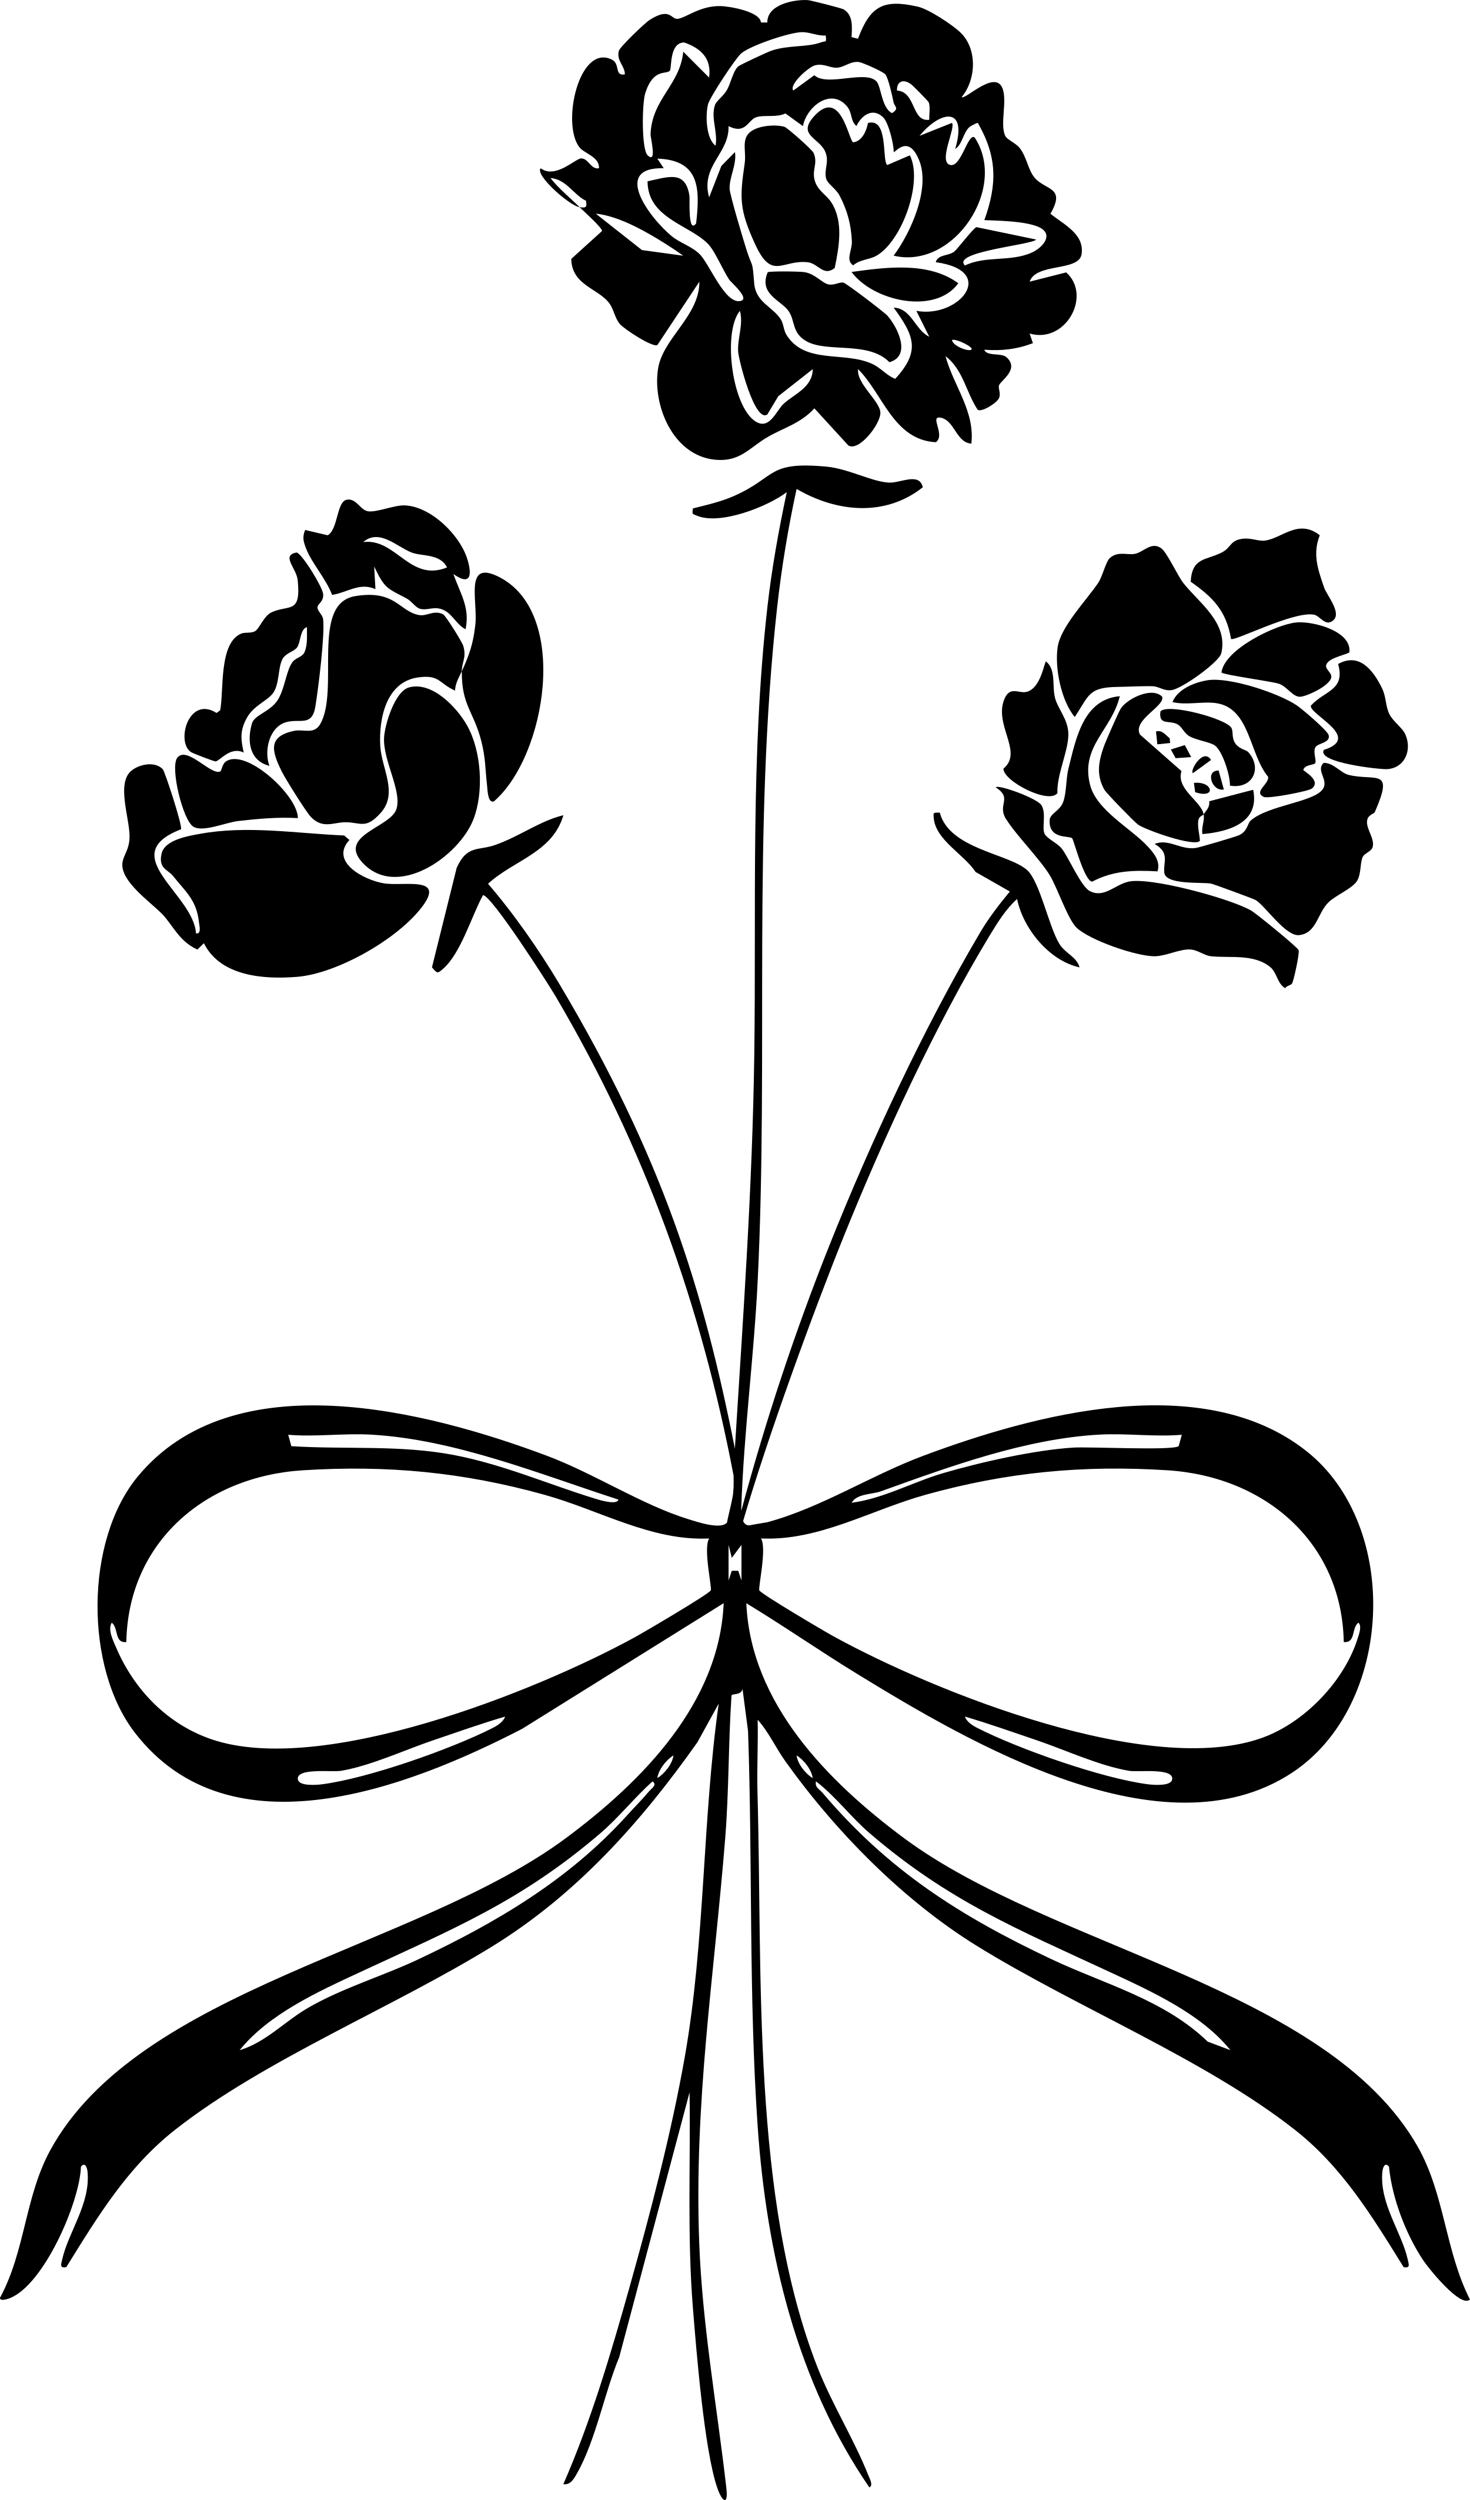 <?xml version="1.0" encoding="UTF-8"?><svg id="Layer_2" xmlns="http://www.w3.org/2000/svg" viewBox="0 0 51.039 86.771"><g id="Components"><g id="_1c40e601-eed9-4b6b-88bd-25649fbfd22a_4"><path d="M49.219,74.494c-3.155-5.518-12.682-6.869-17.845-10.709-2.636-1.961-5.312-4.673-5.461-8.142,1.299.786,2.551,1.659,3.845,2.451,3.908,2.391,10.624,6.358,15.088,3.441,3.545-2.316,3.815-8.565.513-11.173-3.595-2.839-9.417-1.292-13.316.169-1.834.687-3.505,1.784-5.399,2.3l-.527.089c-.17.058-.263-.014-.316-.128.853-2.927,2.459-7.315,3.482-9.851,1.367-3.39,3.205-7.388,5.097-10.503.263-.432.552-.897.934-1.237.208,1.032,1.122,2.148,2.169,2.373-.11-.383-.492-.469-.709-.828-.36-.598-.673-2.149-1.109-2.545-.637-.578-2.702-.726-3.036-1.999-.219.011-.229-.028-.209.193.069.764,1.051,1.255,1.454,1.869l1.188.678c-.371.448-.733.917-1.029,1.418-1.953,3.305-3.79,7.246-5.217,10.815-1.217,3.044-2.234,6.127-3.079,9.261-.001-.042-0-.081.001-.113.088-2.615.441-5.253.569-7.869.381-7.791-.186-15.638.676-23.381.153-1.374.382-2.755.675-4.104,1.383.808,3.068.983,4.382-.058-.121-.531-.769-.142-1.176-.161-.578-.027-1.414-.483-2.155-.553-2.092-.197-1.729.356-3.226,1.017-.454.201-.946.311-1.425.431-.031.225-.021.184.139.252.793.339,2.446-.307,3.12-.816-.281,1.317-.521,2.651-.673,3.991-.584,5.159-.384,10.358-.455,15.508-.063,4.587-.383,9.045-.669,13.608-.002.032-.002.065-.003.097-1.099-5.557-2.515-10.12-6.099-16.14-.697-1.17-1.589-2.449-2.473-3.472.884-.819,2.236-1.075,2.617-2.381-.836.206-1.527.74-2.374,1.036-.58.203-.977-.009-1.333.796l-.857,3.448c.181.22.193.22.383.055.621-.54.998-1.851,1.389-2.56.299.009,2.253,3.057,2.529,3.526,3.116,5.298,5.046,10.712,6.171,16.621.001.118.005.283,0,.4-.027.314-.007.2-.057.454-.041.211-.17.717-.167.766-.2.277-1.068-.023-1.362-.114-1.583-.488-3.273-1.587-4.889-2.193-4.183-1.568-10.902-3.3-14.219.726-1.831,2.222-1.841,6.608-.101,8.873,3.318,4.32,9.526,1.904,13.457-.126l6.994-4.36c-.146,3.469-2.832,6.186-5.461,8.142-5.179,3.853-14.859,5.228-17.925,10.854-.875,1.606-.863,3.498-1.742,5.116,0,.127.262.041.345.008,1.176-.461,2.424-3.318,2.467-4.56.127-.169.212.001.229.171.109,1.109-.669,2.094-.882,3.056-.037.168-.092.301.145.257,1.094-1.764,2.124-3.468,3.777-4.767,3.104-2.44,7.601-4.255,11.042-6.383,2.903-1.795,5.138-4.298,7.095-7.069l.738-1.34c-.574,4.068-.465,8.212-1.177,12.256-.462,2.627-1.192,5.407-1.914,7.979-.65,2.315-1.341,4.657-2.304,6.857.25.035.37-.19.472-.37.653-1.149.955-2.805,1.469-4.04l2.442-9.191c.036,2.489-.085,4.992.115,7.474.122,1.515.396,4.931.842,6.241.173.509.392.648.32.019-.323-2.827-.836-5.656-.942-8.503-.183-4.892.519-9.265.903-14.058.131-1.639.107-3.299.218-4.94.018-.087.34.006.382-.235l.192,1.462c.16,4.567.02,9.154.334,13.718.303,4.406,1.359,8.871,3.878,12.535.147-.071.009-.307-.034-.416-.491-1.241-1.268-2.479-1.764-3.745-2.301-5.873-1.908-13.664-2.086-19.948-.024-.843.026-1.692.006-2.534.384.426.626.973.967,1.449,1.746,2.442,4.09,4.82,6.642,6.399,3.441,2.128,7.938,3.943,11.042,6.383,1.653,1.299,2.683,3.004,3.777,4.767.238.044.182-.089.145-.257-.213-.962-.99-1.947-.882-3.056.017-.17.101-.34.229-.171.107,1.091.584,2.34,1.191,3.251.176.264,1.296,1.665,1.62,1.358-.865-1.7-.874-3.663-1.82-5.317ZM39.863,61.927c-1.583-.202-4.475-1.218-5.919-1.95-.168-.085-.377-.212-.442-.4.838.245,1.666.541,2.494.821.994.336,2.164.885,3.21,1.062.305.052,1.579-.117,1.49.306-.049.232-.647.184-.833.161ZM30.577,51.761c2.394-.86,5.014-1.826,7.586-1.97.954-.053,1.923.085,2.87.005l-.109.396c-.233.16-3.071.013-3.661.049-1.338.083-3.21.504-4.511.885-1.068.312-2.076.884-3.184,1.03.179-.32.716-.289,1.009-.395ZM26.419,53.394c2.006.097,3.801-.984,5.732-1.52,2.818-.782,5.444-1.032,8.382-.846,3.367.213,6.06,2.48,6.123,5.962.426.037.259-.48.506-.673.133.107.022.402-.021.541-.465,1.486-1.838,2.916-3.297,3.448-3.887,1.418-11.375-1.576-14.913-3.52-.326-.179-2.492-1.456-2.566-1.588-.05-.088.271-1.473.056-1.804ZM12.878,49.791c2.908.162,5.853,1.369,8.595,2.255-.051.207-.689.004-.811-.033-1.623-.497-3.181-1.184-4.895-1.513-1.867-.359-3.774-.189-5.651-.308l-.109-.396c.948.08,1.916-.058,2.87-.005ZM17.096,59.977c-1.444.732-4.336,1.748-5.919,1.95-.185.024-.784.071-.833-.161-.089-.423,1.185-.255,1.49-.306,1.046-.177,2.216-.726,3.21-1.062.828-.28,1.656-.576,2.494-.821-.065.188-.274.315-.442.4ZM24.677,55.198c-.076.135-2.305,1.444-2.639,1.627-3.464,1.895-10.865,4.833-14.679,3.545-1.534-.518-2.701-1.717-3.328-3.192-.103-.242-.299-.616-.151-.86.247.193.08.711.506.673.064-3.484,2.757-5.749,6.123-5.962,2.938-.186,5.563.064,8.382.846,1.93.535,3.726,1.617,5.732,1.52-.216.331.106,1.716.056,1.804ZM22.542,62.163c-.24.286-.525.572-.779.852-2.022,2.232-4.508,3.696-7.22,4.978-1.253.592-2.622.989-3.828,1.681-.827.475-1.477,1.205-2.396,1.482,1.019-1.264,2.733-2.036,4.196-2.716,3.198-1.487,5.571-2.447,8.335-4.818.629-.54,1.183-1.236,1.803-1.795.183.112-.037.248-.112.338ZM22.823,61.712c.037-.292.314-.64.56-.787-.037.293-.314.64-.56.787ZM25.744,54.854l-.112-.338h-.224l-.112.338v-1.236l.112.45.336-.45v1.236ZM27.657,60.925c.246.146.523.494.56.787-.246-.146-.523-.494-.56-.787ZM41.931,70.858c-1.514-1.463-3.585-1.992-5.434-2.866-3.176-1.501-5.66-3.081-7.941-5.773-.107-.126-.272-.183-.224-.394.683.522,1.208,1.238,1.857,1.795,2.764,2.371,5.137,3.331,8.335,4.818,1.463.68,3.177,1.452,4.196,2.716l-.789-.296Z"/><path d="M20.124,7.19c-.339-.334-.717-.636-1.012-1.011.547.034.829.61,1.234.788.037.234.004.255-.223.223.128.127.798.724.779.828l-1.067.967c.011.902.917,1.022,1.303,1.518.183.234.195.516.383.742.138.167,1.138.827,1.304.729l1.457-2.198c.009,1.187-1.265,1.957-1.433,3.015-.203,1.272.516,3.007,1.953,3.161.908.097,1.202-.415,1.878-.8.547-.311,1.125-.462,1.595-.98l1.178,1.286c.362.235,1.121-.737,1.114-1.132-.007-.406-.833-1.004-.774-1.514.865.859,1.227,2.456,2.7,2.536.347-.253-.239-.931.167-.852.492.097.534.863,1.066.901.13-1.123-.619-2.009-.898-3.035.615.465.712,1.251,1.119,1.862.146.088.663-.236.739-.407.076-.172-.041-.338.003-.449.065-.166.729-.564.245-.979-.172-.147-.682-.015-.758-.251.604.045,1.124-.016,1.687-.227l-.114-.335c1.25.365,2.173-1.318,1.269-2.122l-1.269.322c.226-.666,1.714-.339,1.805-.958.103-.703-.637-1.035-1.083-1.4.543-.933-.163-.804-.545-1.246-.234-.27-.277-.735-.53-1.044-.139-.17-.427-.278-.491-.408-.203-.408.091-1.248-.112-1.686-.276-.595-1.286.442-1.404.335.507-.609.555-1.681-.053-2.251-.285-.267-1.087-.801-1.473-.888-1.188-.267-1.645-.032-2.074,1.115l-.223-.056c.018-.34.062-.763-.273-.963-.071-.042-1.144-.317-1.251-.323-.487-.025-1.413.157-1.4.779l-.221-.002c-.033-.38-1.081-.562-1.408-.569-.71-.014-1.18.401-1.48.443-.237.033-.251-.424-.974.035-.171.109-1.033.937-1.071,1.073-.095.344.205.513.208.818-.372.076-.154-.362-.448-.509-1.144-.574-1.766,2.235-1.129,3.042.175.221.702.331.677.727-.288.051-.358-.343-.618-.342-.195.001-.893.725-1.404.343-.218.222.996,1.299,1.348,1.349ZM27.218,14.003c-.251.225-.469.866-.908.666-.88-.401-1.243-3.126-.62-3.881.126.475-.084.92-.062,1.407.013.284.578,2.502,1.015,2.188l.38-.633,1.196-.939c-.006.629-.625.856-.999,1.192ZM33.727,12.135c-.104.079-.652-.129-.674-.335.134-.06.778.256.674.335ZM33.166,5.166c.234-.131.277-.556.485-.749.046-.043.279-.165.299-.15.676,1.171.676,2.122.227,3.372.521.022,1.383.034,1.854.226.599.243.186.728-.218.906-.739.325-1.579.094-2.31.443-.49-.481,2.374-.719,2.471-.901l-2.072-.43c-.097.022-.665.767-.769.849-.196.156-.57.092-.643.368,2.182.299.802,1.962-.674,1.688l.448.899c-.504-.245-.612-.984-1.236-1.011.716.978.938,1.511.054,2.473-.313-.125-.493-.384-.819-.529-.974-.432-2.303.025-2.949-.986-.115-.18-.101-.398-.217-.57-.294-.434-.858-.575-.911-1.236-.068-.856-.051-.476-.273-1.178-.102-.324-.568-1.864-.58-2.096-.019-.392.255-.854.185-1.276l-.472.482-.425,1.091c-.308-1.104.706-1.519.674-2.473.614.302.667-.225.977-.315.284-.082.687.023.998-.126l.609.44c.123-.671.971-1.35,1.53-.685.188.224.113.499.326.683.18-.375.561-.655.927-.305.184.176.374.928.367,1.207.036.048.506-.659.887.292.39.975-.288,2.497-.888,3.304,2.078.495,3.978-2.346,2.811-4.104-.234-.165-.462,1.039-.842.957-.443-.096.2-1.303.054-1.46l-1.123.448c.715-.875,1.68-1.048,1.238.45ZM31.67,2.955c.072.063.565.56.578.6.059.178.007.41.018.601-.627.089-.451-.969-1.123-1.014-.007-.375.281-.401.528-.186ZM29.822,2.153c.122.016.848.335.921.432.104.138.237.744.28.958.036.175.215.204-.051.384-.359-.173-.376-.912-.533-1.093-.371-.426-1.718.19-2.166-.223l-.728.531c-.165-.199.535-.826.76-.877.308-.071.498.095.749.085.259-.01.474-.235.768-.197ZM25.742,1.847c.336-.274,1.659-.719,2.089-.731.286-.008.551.137.838.116.035.273-.001.178-.157.236-.49.183-1.135.088-1.732.292-.14.048-1.086.49-1.145.542-.188.165-.255.583-.405.837-.115.194-.36.371-.404.5-.157.46.106.934.018,1.416-.325-.232-.36-1.046-.26-1.44.059-.234.959-1.605,1.157-1.767ZM22.405,3.231c.277-.878.734-.634.852-.778.074-.091-.028-.973.499-.979.584.204.956.555.864,1.218l-.897-.898c-.116,1.165-1.087,1.632-1.136,2.867-.004.11.237,1.05-.101.729-.216-.205-.197-1.791-.082-2.159ZM23.047,5.84l-.225-.335c1.482.049,1.484,1.042,1.348,2.248-.292.394-.216-.849-.231-.949-.137-.912-.726-.664-1.456-.512.005,1.284,1.449,1.507,2.099,2.172.239.245.505.889.732,1.236.072.11.771.694.372.75-.533.075-1.052-1.295-1.399-1.634-.274-.268-.682-.388-.959-.615-.765-.626-2.109-2.41-.281-2.362ZM21.853,7.766c.58.262,1.345.732,1.869,1.109l-1.433-.196-1.603-1.263c.39.036.812.19,1.167.35Z"/><path d="M5.622,31.713c.379.391.597.963,1.232,1.242l.225-.22c.575,1.157,2.088,1.262,3.244,1.167,1.397-.115,3.537-1.337,4.362-2.47.759-1.042-.685-.66-1.367-.776-.678-.116-1.884-.741-1.186-1.504l-.185-.156c-1.66-.07-3.358-.359-5.01-.055-.408.075-1.219.204-1.328.689-.116.519.22.548.396.769.453.566.821.841.904,1.617.013.122.092.409-.104.378-.082-1.37-2.832-2.72-.521-3.612.066-.087-.557-2.008-.633-2.086-.271-.283-.8-.176-1.079.044-.547.431-.065,1.659-.074,2.307-.006.45-.217.629-.248.907-.072.635.971,1.348,1.372,1.761Z"/><path d="M16.087,22.421c-.039-.137-.615-1.057-.7-1.1-.32-.162-.562.07-.821.028-.706-.115-.827-.895-2.236-.659-1.563.262-.523,3.274-1.217,4.448-.215.364-.576.161-.889.225-.933.191-.796.695-.441,1.413.126.256.843,1.399,1.006,1.572.413.435.792.191,1.195.189.542-.002.709.261,1.234-.325.615-.686.032-1.527-.015-2.324-.055-.933.198-2.225,1.317-2.378.752-.102.708.202,1.278.459.011-.258.135-.451.235-.671.003-.331.17-.467.053-.879Z"/><path d="M16.504,21.674c-.068.66-.217,1.071-.47,1.626-.009,1.179.407,1.384.671,2.397.158.607.139.982.207,1.574.015.132.022.627.24.54,1.821-1.576,2.64-6.572.152-7.798-1.186-.584-.712.822-.799,1.661Z"/><path d="M47.736,28.179c.674-1.536.049-1.065-.893-1.28-.301-.069-.533-.428-.884-.422-.292.267.198.595-.037.919-.323.446-1.874.549-2.49,1.076-.128.109-.108.385-.429.522-.131.056-1.349.417-1.49.437-.521.074-.945-.338-1.423-.141.536.317.295.622.334.994.046.438,1.291.325,1.621.382.082.014,1.483.53,1.555.573.325.195,1.038,1.268,1.508,1.216.608-.068.631-.757,1.014-1.135.254-.251.839-.484.999-.753.149-.253.095-.639.199-.835.07-.132.301-.176.341-.343.068-.285-.206-.588-.198-.865.007-.253.237-.261.275-.346Z"/><path d="M37.315,24.886c.497-.746.47-1.03,1.465-1.045.358-.005.931-.035,1.241-.024.239.009.384.178.669.132.366-.059,1.643-.973,1.714-1.278.247-1.058-.773-1.746-1.315-2.432-.197-.248-.564-1.054-.763-1.204-.341-.257-.612.119-.912.185-.265.058-.604-.108-.885.152-.131.121-.254.641-.397.854-.404.602-1.306,1.522-1.41,2.234-.105.72.117,1.848.594,2.426Z"/><path d="M34.941,28.442c.357.563,1.15,1.355,1.506,1.932.261.424.622,1.52.929,1.82.446.433,2.097,1.008,2.731.994.376-.008.841-.246,1.2-.236.275.008.493.209.738.236.647.07,1.481-.093,2.053.371.244.198.243.567.523.739.05-.089.199-.099.24-.164.054-.085.267-1.048.228-1.158-.036-.101-1.466-1.269-1.653-1.376-.722-.414-3.497-1.172-4.254-1.001-.487.111-.843.583-1.343.327-.303-.156-.717-1.131-.964-1.46-.155-.205-.483-.33-.596-.511-.123-.198.062-.698-.116-1.004-.141-.243-1.488-.73-1.592-.627.611.404.028.582.368,1.119Z"/><path d="M12.58,29.934c1.197,1.308,3.353-.209,3.855-1.492.37-.946.285-2.373-.219-3.266-.353-.626-1.22-1.543-2.019-1.317-.488.138-.837,1.287-.862,1.739-.044.798.632,1.856.429,2.484-.206.637-2.048.908-1.183,1.853Z"/><path d="M11.53,20.647c.529-.081.959-.447,1.506-.2l-.045-.787c.372.788.452.749,1.134,1.115.165.089.301.305.447.35.273.083.502-.113.842.052.302.146.45.514.751.663.16-.772-.192-1.242-.421-1.917.594.422.657.045.48-.524-.259-.834-1.279-1.839-2.191-1.859-.351-.007-.934.241-1.239.207-.291-.032-.398-.446-.737-.407-.376.043-.307,1.02-.678,1.238l-.784-.184c-.11.261-.055.42.043.669.189.482.696,1.048.892,1.584ZM14.289,19.175c.37.143.988.031,1.232.519-1.297.523-1.767-1.023-2.91-.881.562-.48,1.169.165,1.678.362Z"/><path d="M42.742,22.177c.123.088,2.188-.981,2.884-.843.213.042.391.433.667.194.298-.258-.223-.862-.316-1.13-.224-.643-.409-1.172-.154-1.821-.746-.587-1.32.115-1.908.185-.226.027-.474-.098-.762-.065-.461.052-.39.312-.752.488-.551.268-1.01.164-1.06,1.004.765.535,1.241,1.011,1.401,1.99Z"/><path d="M7.487,26.427c.163-.031.51-.532.975-.308-.105-.477-.134-.756.107-1.201.239-.441.736-.601.921-.877.216-.322.158-.853.314-1.159.116-.228.405-.261.512-.415.13-.187.098-.628.341-.702-.004.282.031.607-.085.872-.078.178-.315.186-.431.36-.214.321-.255.923-.505,1.308-.256.394-.801.51-.886.796-.183.619-.089,1.305.605,1.48-.193-.504-.017-1.345.577-1.516.483-.139.901.173,1.019-.549.101-.623.331-2.474.269-3.02-.019-.167-.22-.303-.195-.434.022-.117.213-.181.196-.44-.016-.24-.731-1.403-.922-1.447-.555.103-.004.536.038.968.116,1.182-.293.831-.902,1.105-.277.125-.43.576-.579.658-.151.083-.344.029-.475.082-.786.317-.604,1.97-.736,2.664l-.126.093c-.968-.618-1.419,1.005-.889,1.357.066.044.814.332.859.324Z"/><path d="M38.92,24.581c-.077.112-.53,1.147-.595,1.331-.188.534-.265.984.018,1.495.066.119,1.045,1.122,1.167,1.21.259.188,1.969.791,2.151.566-.01-.233-.091-.482-.054-.714.024-.147.17-.174.185-.204-.083-.461-.969-.875-.77-1.502l-1.443-1.27c-.264-.515.878-.979.771-1.315-.357-.353-1.199.065-1.429.402Z"/><path d="M41.75,28.948c.917-.079,1.998-.4,1.76-1.538l-1.526.399c.029.231-.134.342-.192.458.039.219-.089.457-.042.682Z"/><path d="M46.13,25.511c-.039-.154-.917-.904-1.11-1.033-.648-.431-2.344-.991-3.094-.869-.47.076-1.041.314-1.217.757.47.117,1.044-.028,1.506.036,1.196.166,1.15,1.759,1.816,2.56.031.256-.516.516-.158.695.156.078,1.566-.2,1.673-.287.349-.283-.29-.604-.295-.651.056-.184.367-.166.409-.228.062-.092-.081-.382.01-.555.078-.149.532-.143.461-.425Z"/><path d="M37.1,26.659c-.093.369-.066.852-.187,1.179-.114.308-.458.394-.469.628-.033.686.694.523.784.631.058.07.418,1.485.694,1.502.731-.39,1.464-.402,2.267-.357.11-.353-.121-.631-.358-.884-.57-.609-1.751-1.236-1.979-2.102-.356-1.351.743-1.909,1.028-3.094-1.272.111-1.522,1.476-1.779,2.497Z"/><path d="M45.518,24.485c-.108.291,1.815,1.109.449,1.54-.27.445,1.943.681,2.179.67.614-.028.89-.637.653-1.197-.1-.237-.424-.447-.556-.708-.147-.291-.102-.591-.266-.92-.308-.617-.784-1.232-1.517-.825.256.917-.459.914-.942,1.44Z"/><path d="M8.277,28.494c.684-.078,1.375-.141,2.065-.1.006-.787-1.835-2.471-2.514-1.954-.104.08-.14.31-.175.33-.305.177-1.181-.92-1.503-.462-.243.345.196,2.149.559,2.38.332.211,1.117-.143,1.568-.194Z"/><path d="M36.323,22.958c-.064-.021-.171.948-.694,1.057-.262.055-.558-.206-.748.228-.399.911.666,1.854-.042,2.434-.006.434,1.577,1.25,1.875.849-.032-.65.417-1.534.378-2.109-.033-.486-.364-.817-.462-1.199-.106-.415.044-.967-.308-1.26Z"/><path d="M44.998,21.604c-.697.074-2.484.923-2.588,1.736.076.085,1.728.305,1.989.389.289.093.484.467.749.453.236-.013,1.133-.429,1.074-.729-.026-.131-.22-.248-.174-.379.083-.24.587-.319.803-.428.095-.753-1.292-1.101-1.852-1.042Z"/><path d="M40.895,25.146c.146.086.215.294.392.4.243.146.749.209.905.335.264.213.521,1.033.513,1.386.794.131,1.131-.611.636-1.163-.078-.087-.294-.095-.439-.287-.155-.205-.068-.422-.15-.559-.194-.322-2.223-.864-2.462-.565-.065.508.313.28.605.453Z"/><path d="M41.418,26.835l.629-.459c-.263-.437-.749.366-.629.459Z"/><polygon points="40.653 26.012 40.818 26.314 41.358 26.276 41.137 25.859 40.653 26.012"/><path d="M42.493,27.401l-.182-.659c-.482-.005-.231.742.182.659Z"/><path d="M41.497,27.494c.746.248.622-.394-.044-.322l.044.322Z"/><path d="M40.137,25.387l.046.446.446-.046-.018-.165c-.15-.118-.265-.298-.475-.234Z"/><path d="M28.04,9.101c.371.038.549.514.942.199.15-.732.308-1.594-.108-2.26-.178-.285-.479-.408-.585-.772-.11-.374.12-.588-.04-.959-.051-.117-.914-.877-1.008-.906-.261-.078-.667-.052-.928.039-.672.234-.383.726-.457,1.229-.179,1.212-.183,1.612.357,2.794.588,1.287.93.544,1.827.636Z"/><path d="M28.646,5.253c.169.358-.053.633.042.958.049.166.338.346.454.562.274.513.41,1.018.435,1.6.014.328-.232.648.047.838.223-.207.542-.19.794-.329.882-.486,1.643-2.549,1.173-3.491l-.784.336c-.194-.129.055-1.658-.671-1.458-.051.269-.199.629-.509.671-.16-.037-.425-1.933-1.359-.908-.595.653.155.743.38,1.22Z"/><path d="M29.273,9.806c-.151-.017-.315.109-.519.062-.22-.051-.453-.365-.824-.423-.174-.027-1.202-.039-1.274.004-.324.752.457.974.718,1.339.249.349.104.762.629,1.057.726.407,2.149-.02,2.878.726.78-.223.277-1.229-.074-1.619-.102-.113-1.437-1.136-1.533-1.147Z"/><path d="M29.567,9.439c.74,1.012,2.903,1.504,3.706.391-1.039-.758-2.506-.556-3.706-.391Z"/></g></g></svg>